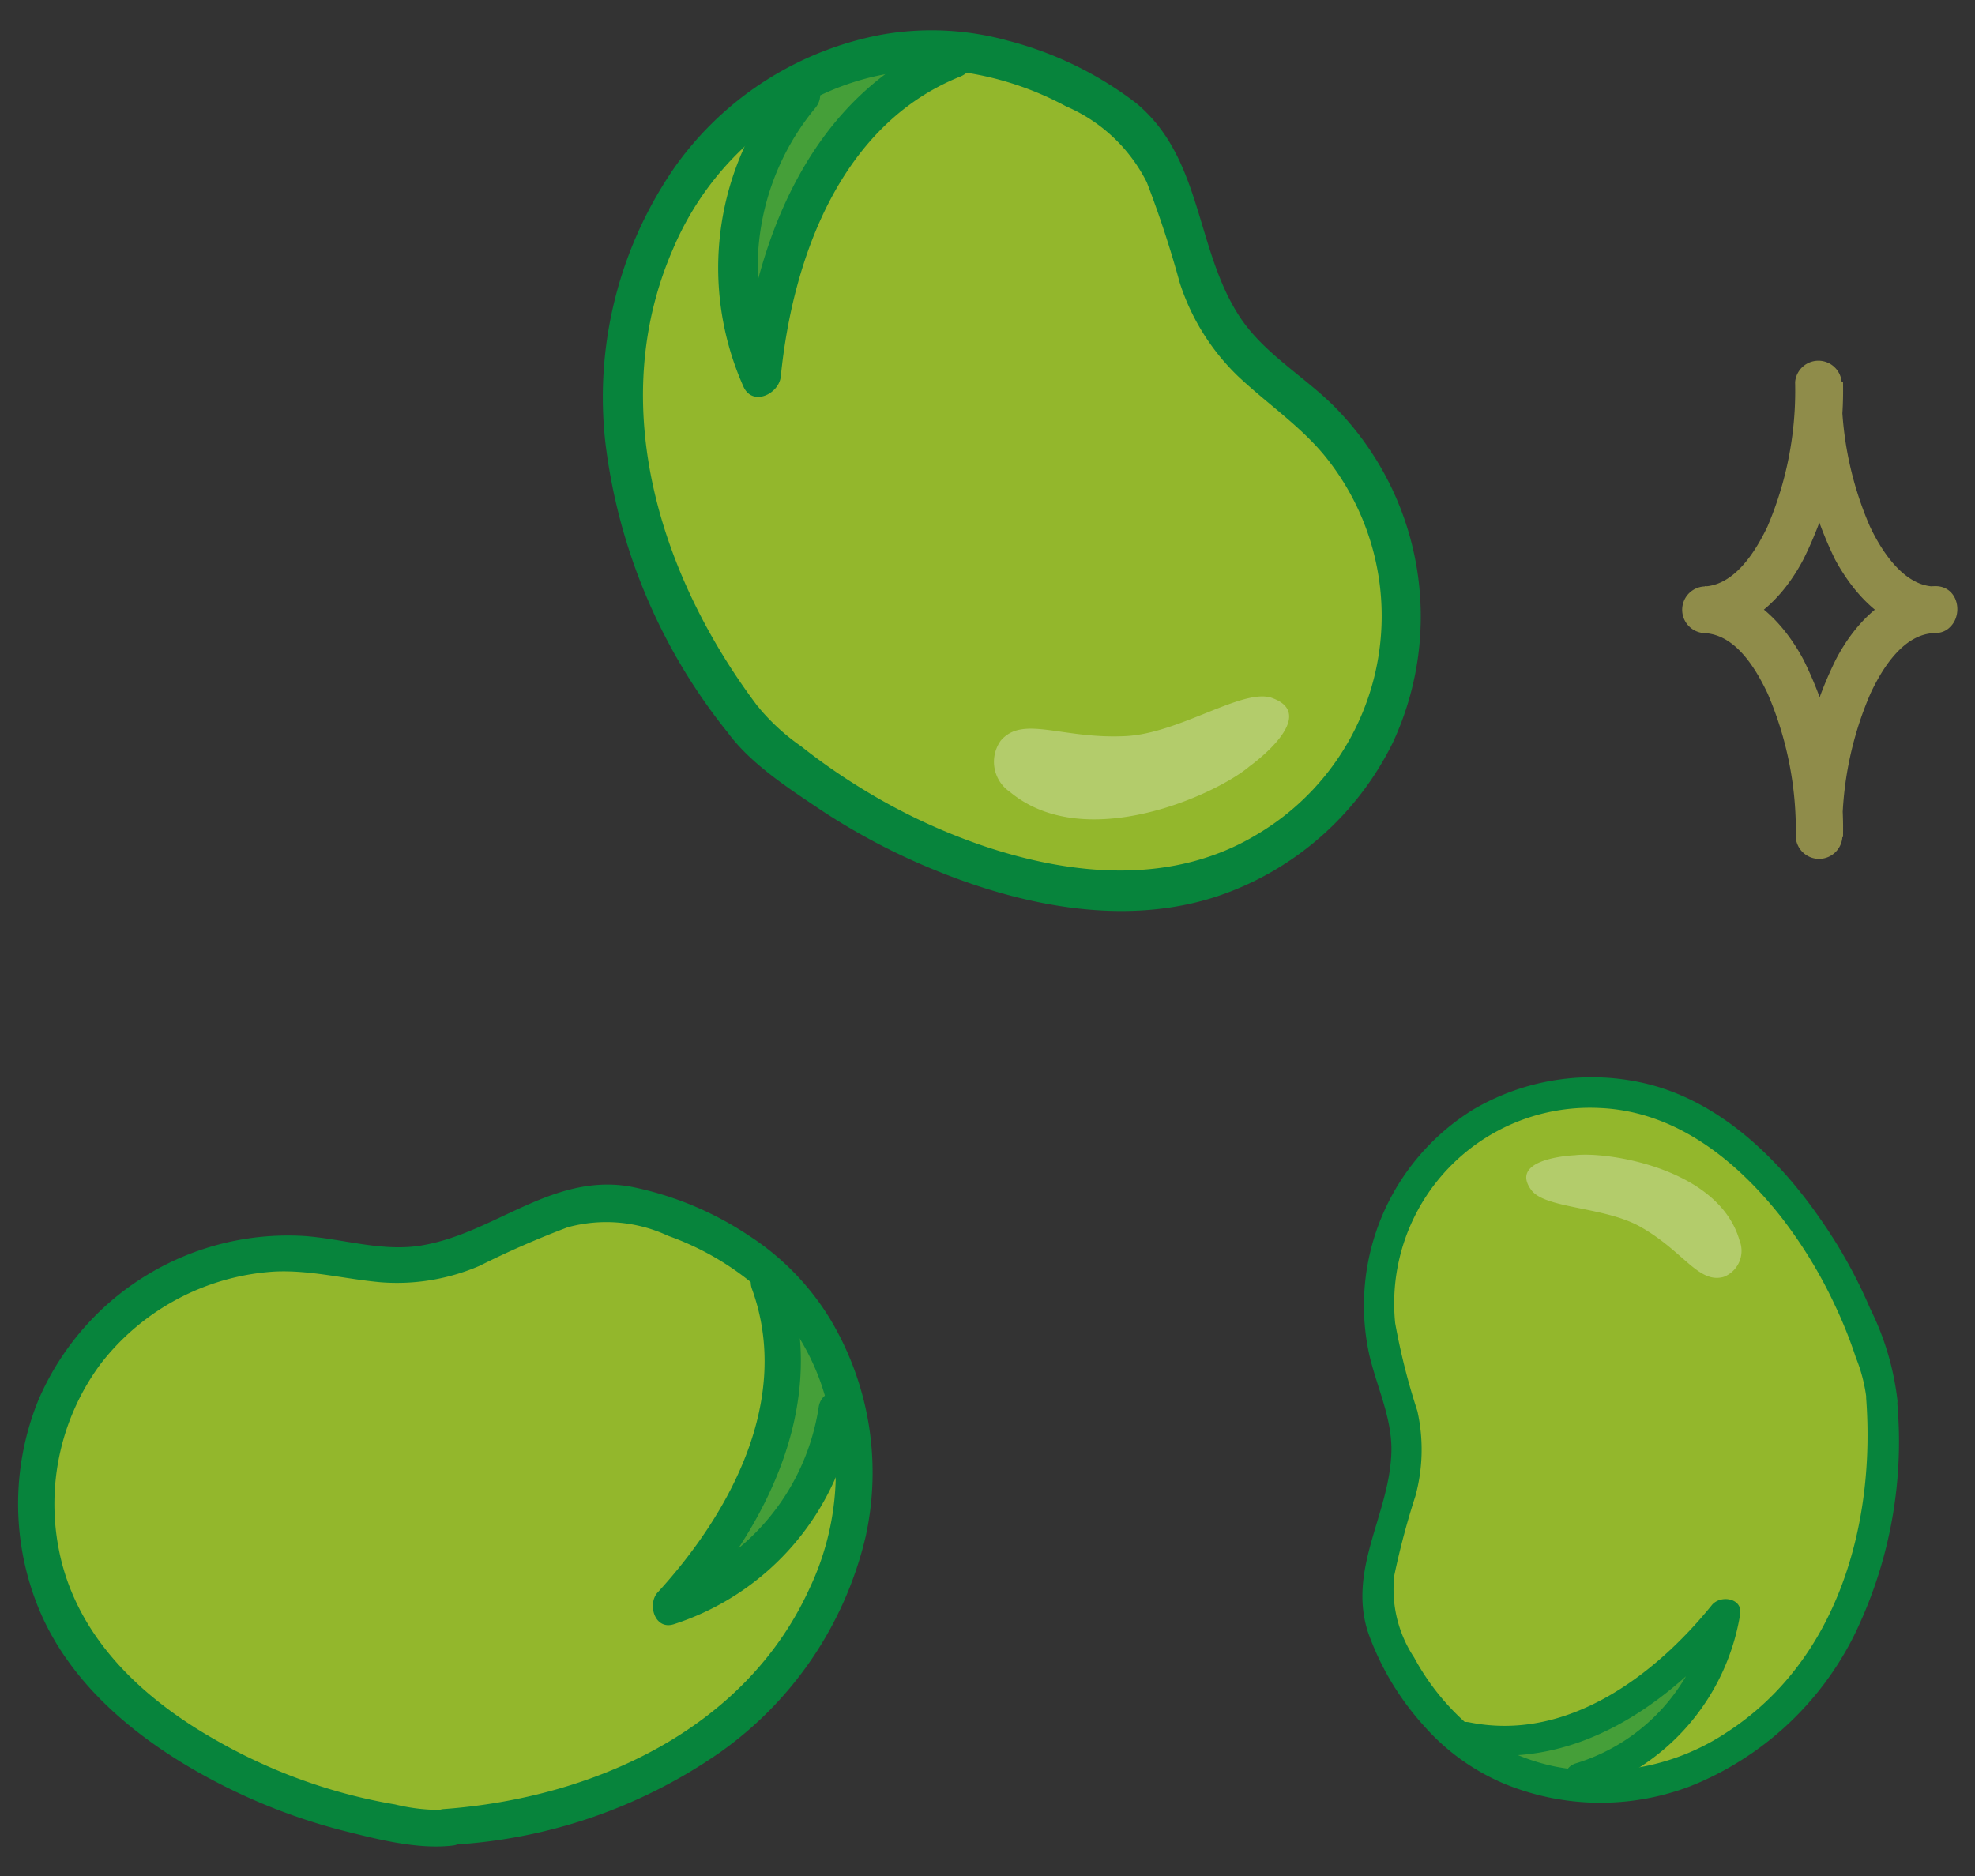 <svg id="レイヤー_1" data-name="レイヤー 1" xmlns="http://www.w3.org/2000/svg" viewBox="0 0 120 114"><rect x="0" y="0" width="120" height="114" fill="#333333" stroke="none"/><defs><style>.cls-1{fill:#93b72c;}.cls-2{fill:#459f39;}.cls-3{fill:#07843c;}.cls-4{fill:#ede663;opacity:0.5;}.cls-5{opacity:0.3;}.cls-6{fill:#fff;}</style></defs><title>lineup__buck-1</title><path class="cls-1" d="M22.65,110.47a34.14,34.14,0,0,0,4,.58l.59,0A30.54,30.54,0,0,0,43,105.67a21.19,21.19,0,0,0,8.75-13.84,17,17,0,0,0-.33-6.43l-.54.14A14.91,14.91,0,0,1,40.72,97.62a27.19,27.19,0,0,0,5.83-9.11,15.72,15.72,0,0,0,.17-10.67l.22-.25c-.29-.26-.6-.52-.91-.77a20.12,20.12,0,0,0-4.78-2.65,12,12,0,0,0-4.38-1.08c-4,0-7.44,3.3-11.47,3.76-2.31.27-4.62-.44-6.94-.61a15.53,15.53,0,0,0-13.93,7,15.51,15.51,0,0,0-.45,15.57A21.16,21.16,0,0,0,12,106.34,34.31,34.31,0,0,0,22.65,110.47Z"/><path class="cls-2" d="M46.94,77.59l-.22.25a15.72,15.72,0,0,1-.17,10.67,27.19,27.19,0,0,1-5.83,9.11A14.91,14.91,0,0,0,50.88,85.54l.54-.14A15.74,15.74,0,0,0,46.94,77.59Z"/><path class="cls-3" d="M27,109.93c9-.67,18.25-4.79,22.18-13.39A16.5,16.5,0,0,0,49.86,84a14.49,14.49,0,0,0-3.31-5.28A17.06,17.06,0,0,0,40.6,75.1a8.9,8.9,0,0,0-6.11-.52,56.27,56.27,0,0,0-5.35,2.34,12.66,12.66,0,0,1-6,1c-2.17-.19-4.29-.76-6.48-.65A14.5,14.5,0,0,0,6.13,82.86,14.3,14.3,0,0,0,3.56,94.08c1,5.31,5,9.09,9.57,11.67a33.16,33.16,0,0,0,7,3,32.39,32.39,0,0,0,3.87.9,11.47,11.47,0,0,0,3.07.33c1.41-.16,1.86,2,.44,2.17-2.18.26-4.69-.41-6.8-.94a35.89,35.89,0,0,1-7-2.63C9.07,106.26,4.56,102.84,2.46,98a16.75,16.75,0,0,1-.14-12.89,16.5,16.5,0,0,1,16.2-10c2.39.18,4.81,1,7.22.55,4.36-.78,7.79-4.33,12.48-3.57a20,20,0,0,1,7.29,3,15.85,15.85,0,0,1,4.89,5A18.14,18.14,0,0,1,52.59,93.4a22.33,22.33,0,0,1-8.86,13.1,31.55,31.55,0,0,1-16.25,5.6C26.08,112.21,25.62,110,27,109.93Z"/><path class="cls-3" d="M47.72,77.35c2.8,7.74-1.06,15.41-6.26,21.09l-1-1.91a13.83,13.83,0,0,0,9.28-11c.19-1.41,2.4-1.3,2.21.12A16.13,16.13,0,0,1,40.94,98.7c-1.16.37-1.61-1.2-1-1.91,4.45-4.85,8.18-11.76,5.75-18.46-.48-1.32,1.5-2.32,2-1Z"/><path class="cls-4" d="M117.54,35.62c-2.77.08-4.8,2.16-6,4.47a23.19,23.19,0,0,0-2.39,10.78h2.83a23.11,23.11,0,0,0-2.4-10.78c-1.24-2.31-3.26-4.39-6-4.47v2.83c2.77-.08,4.79-2.16,6-4.47a23.08,23.08,0,0,0,2.4-10.78h-2.83A23.19,23.19,0,0,0,111.5,34c1.25,2.31,3.27,4.39,6,4.47,1.82.06,1.82-2.77,0-2.83s-3.16-2.12-3.88-3.64a20.83,20.83,0,0,1-1.72-8.78,1.42,1.42,0,0,0-2.83,0A21,21,0,0,1,107.39,32c-.73,1.52-2,3.58-3.88,3.64a1.42,1.42,0,0,0,0,2.83c1.92.06,3.15,2.12,3.88,3.65a21,21,0,0,1,1.72,8.77,1.42,1.42,0,0,0,2.83,0,20.81,20.81,0,0,1,1.72-8.77c.72-1.53,2-3.59,3.88-3.65S119.36,35.56,117.54,35.62Z"/><path class="cls-1" d="M49,47.1a37.5,37.5,0,0,1-3.43-2.87l-.4-.51A33.59,33.59,0,0,1,38,26.92,23.34,23.34,0,0,1,42.9,9.61a18.79,18.79,0,0,1,5.51-4.44l.29.54a16.35,16.35,0,0,0-2.46,17.17,30.09,30.09,0,0,1,3.19-11.45,17.28,17.28,0,0,1,8.61-8l.05-.36,1.29.18a22.4,22.4,0,0,1,5.68,2,13,13,0,0,1,4.09,2.79c3,3.29,2.76,8.52,5.33,12.16,1.47,2.09,3.74,3.45,5.58,5.23A17.05,17.05,0,0,1,84.55,42,17.06,17.06,0,0,1,72.13,53.75a23.27,23.27,0,0,1-12-.92A37.6,37.6,0,0,1,49,47.1Z"/><path class="cls-2" d="M58.09,3.11,58,3.47a17.28,17.28,0,0,0-8.61,8,30.09,30.09,0,0,0-3.19,11.45A16.35,16.35,0,0,1,48.7,5.71l-.29-.54A17.25,17.25,0,0,1,58.09,3.11Z"/><path class="cls-3" d="M46.18,43.11c-6-7.86-9.45-18.46-5.28-28a18.13,18.13,0,0,1,9.78-9.69,15.89,15.89,0,0,1,6.74-1.16,18.87,18.87,0,0,1,7.35,2.2,9.82,9.82,0,0,1,4.91,4.62,63.94,63.94,0,0,1,2,6.1,13.72,13.72,0,0,0,3.55,5.69c1.74,1.64,3.76,3,5.27,4.84a15.42,15.42,0,0,1-4.13,23c-5.09,3.07-11.14,2.53-16.57.71a36.42,36.42,0,0,1-7.52-3.55,37.21,37.21,0,0,1-3.59-2.51,13,13,0,0,1-2.51-2.27c-.89-1.27-3-.06-2.1,1.23,1.38,2,3.77,3.54,5.75,4.87A39.6,39.6,0,0,0,57.12,53c5.24,2.1,11.34,3.28,16.83,1.47a18.43,18.43,0,0,0,10.67-9.33,18.13,18.13,0,0,0-3.7-20.59c-1.89-1.83-4.32-3.22-5.73-5.51C72.63,14.94,73,9.52,69,6.24a21.76,21.76,0,0,0-7.8-3.78,17.39,17.39,0,0,0-7.66-.35,19.9,19.9,0,0,0-12.51,8,24.56,24.56,0,0,0-4.24,16.85,34.76,34.76,0,0,0,7.32,17.42C45,45.56,47.13,44.35,46.18,43.11Z"/><path class="cls-3" d="M57.72,2.3C49.32,5.67,45.86,14.46,45,22.88l2.27-.61a15.21,15.21,0,0,1,2.26-15.7c1-1.19-.7-2.92-1.72-1.72a17.73,17.73,0,0,0-2.64,18.64c.55,1.23,2.16.45,2.27-.61.72-7.2,3.64-15.32,10.91-18.23,1.43-.58.8-2.94-.65-2.35Z"/><g class="cls-5"><path class="cls-6" d="M75.93,46.56c-2,1.71-10,5.37-14.57,1.56A2.21,2.21,0,0,1,60.81,45c1.34-1.56,3.72-.07,7.59-.27,3.25-.16,7.09-2.91,8.85-2.33C80.29,43.45,75.93,46.56,75.93,46.56Z"/></g><path class="cls-1" d="M113.29,81.27a29.16,29.16,0,0,1,1,3.3c0,.17,0,.33,0,.5a25.88,25.88,0,0,1-2.5,13.85,18,18,0,0,1-10.5,9.06,14.44,14.44,0,0,1-5.43.53l0-.47a12.63,12.63,0,0,0,8.86-10,23.16,23.16,0,0,1-6.91,6A13.22,13.22,0,0,1,89,105.52l-.18.22c-.26-.21-.52-.44-.76-.67a17.33,17.33,0,0,1-2.82-3.67,10.07,10.07,0,0,1-1.45-3.53c-.54-3.39,1.82-6.65,1.71-10.09-.07-2-1-3.81-1.38-5.73a12.86,12.86,0,0,1,17.08-14.87,17.86,17.86,0,0,1,7.32,5.66A28.88,28.88,0,0,1,113.29,81.27Z"/><path class="cls-2" d="M88.8,105.74l.18-.22A13.22,13.22,0,0,0,97.89,104a23.16,23.16,0,0,0,6.91-6,12.63,12.63,0,0,1-8.86,10l0,.47A13.3,13.3,0,0,1,88.8,105.74Z"/><path class="cls-3" d="M113.39,85c.56,7.61-1.72,15.88-8.44,20.25a14,14,0,0,1-10.4,2.11,12.38,12.38,0,0,1-4.83-2.11,14.69,14.69,0,0,1-3.8-4.53,7.5,7.5,0,0,1-1.2-5A46.84,46.84,0,0,1,86,90.91a10.73,10.73,0,0,0,.12-5.16,39.9,39.9,0,0,1-1.35-5.35,11.89,11.89,0,0,1,12.4-13.07c4.57.18,8.24,3.09,11,6.56a28.11,28.11,0,0,1,3.34,5.47,27.21,27.21,0,0,1,1.25,3.13,9.82,9.82,0,0,1,.65,2.53c0,1.2,1.92,1.31,1.88.1a16.77,16.77,0,0,0-1.65-5.58A30,30,0,0,0,110.55,74c-2.48-3.57-5.91-6.91-10.21-8.07a14.21,14.21,0,0,0-10.82,1.49,14,14,0,0,0-6.34,14.83c.45,2,1.42,3.91,1.36,6-.11,3.75-2.65,7.07-1.43,10.91a16.81,16.81,0,0,0,3.42,5.73,13.5,13.5,0,0,0,4.79,3.47,15.34,15.34,0,0,0,11.42.17,19,19,0,0,0,9.87-9.06,26.79,26.79,0,0,0,2.66-14.31C115.18,83.93,113.31,83.81,113.39,85Z"/><path class="cls-3" d="M88.69,106.42c6.83,1.38,12.78-2.81,16.89-7.88L103.86,98a11.71,11.71,0,0,1-8.1,9.15c-1.16.34-.78,2.18.38,1.84a13.66,13.66,0,0,0,9.59-10.89c.17-1-1.21-1.2-1.72-.56-3.51,4.33-8.83,8.32-14.74,7.12-1.17-.23-1.77,1.55-.58,1.79Z"/><g class="cls-5"><path class="cls-6" d="M95.69,70.2c2-.24,8.74.8,10,5.17a1.7,1.7,0,0,1-.95,2.22c-1.53.44-2.43-1.53-5-3-2.16-1.27-5.8-1.12-6.68-2.25C91.57,70.36,95.69,70.2,95.69,70.2Z"/></g></svg>